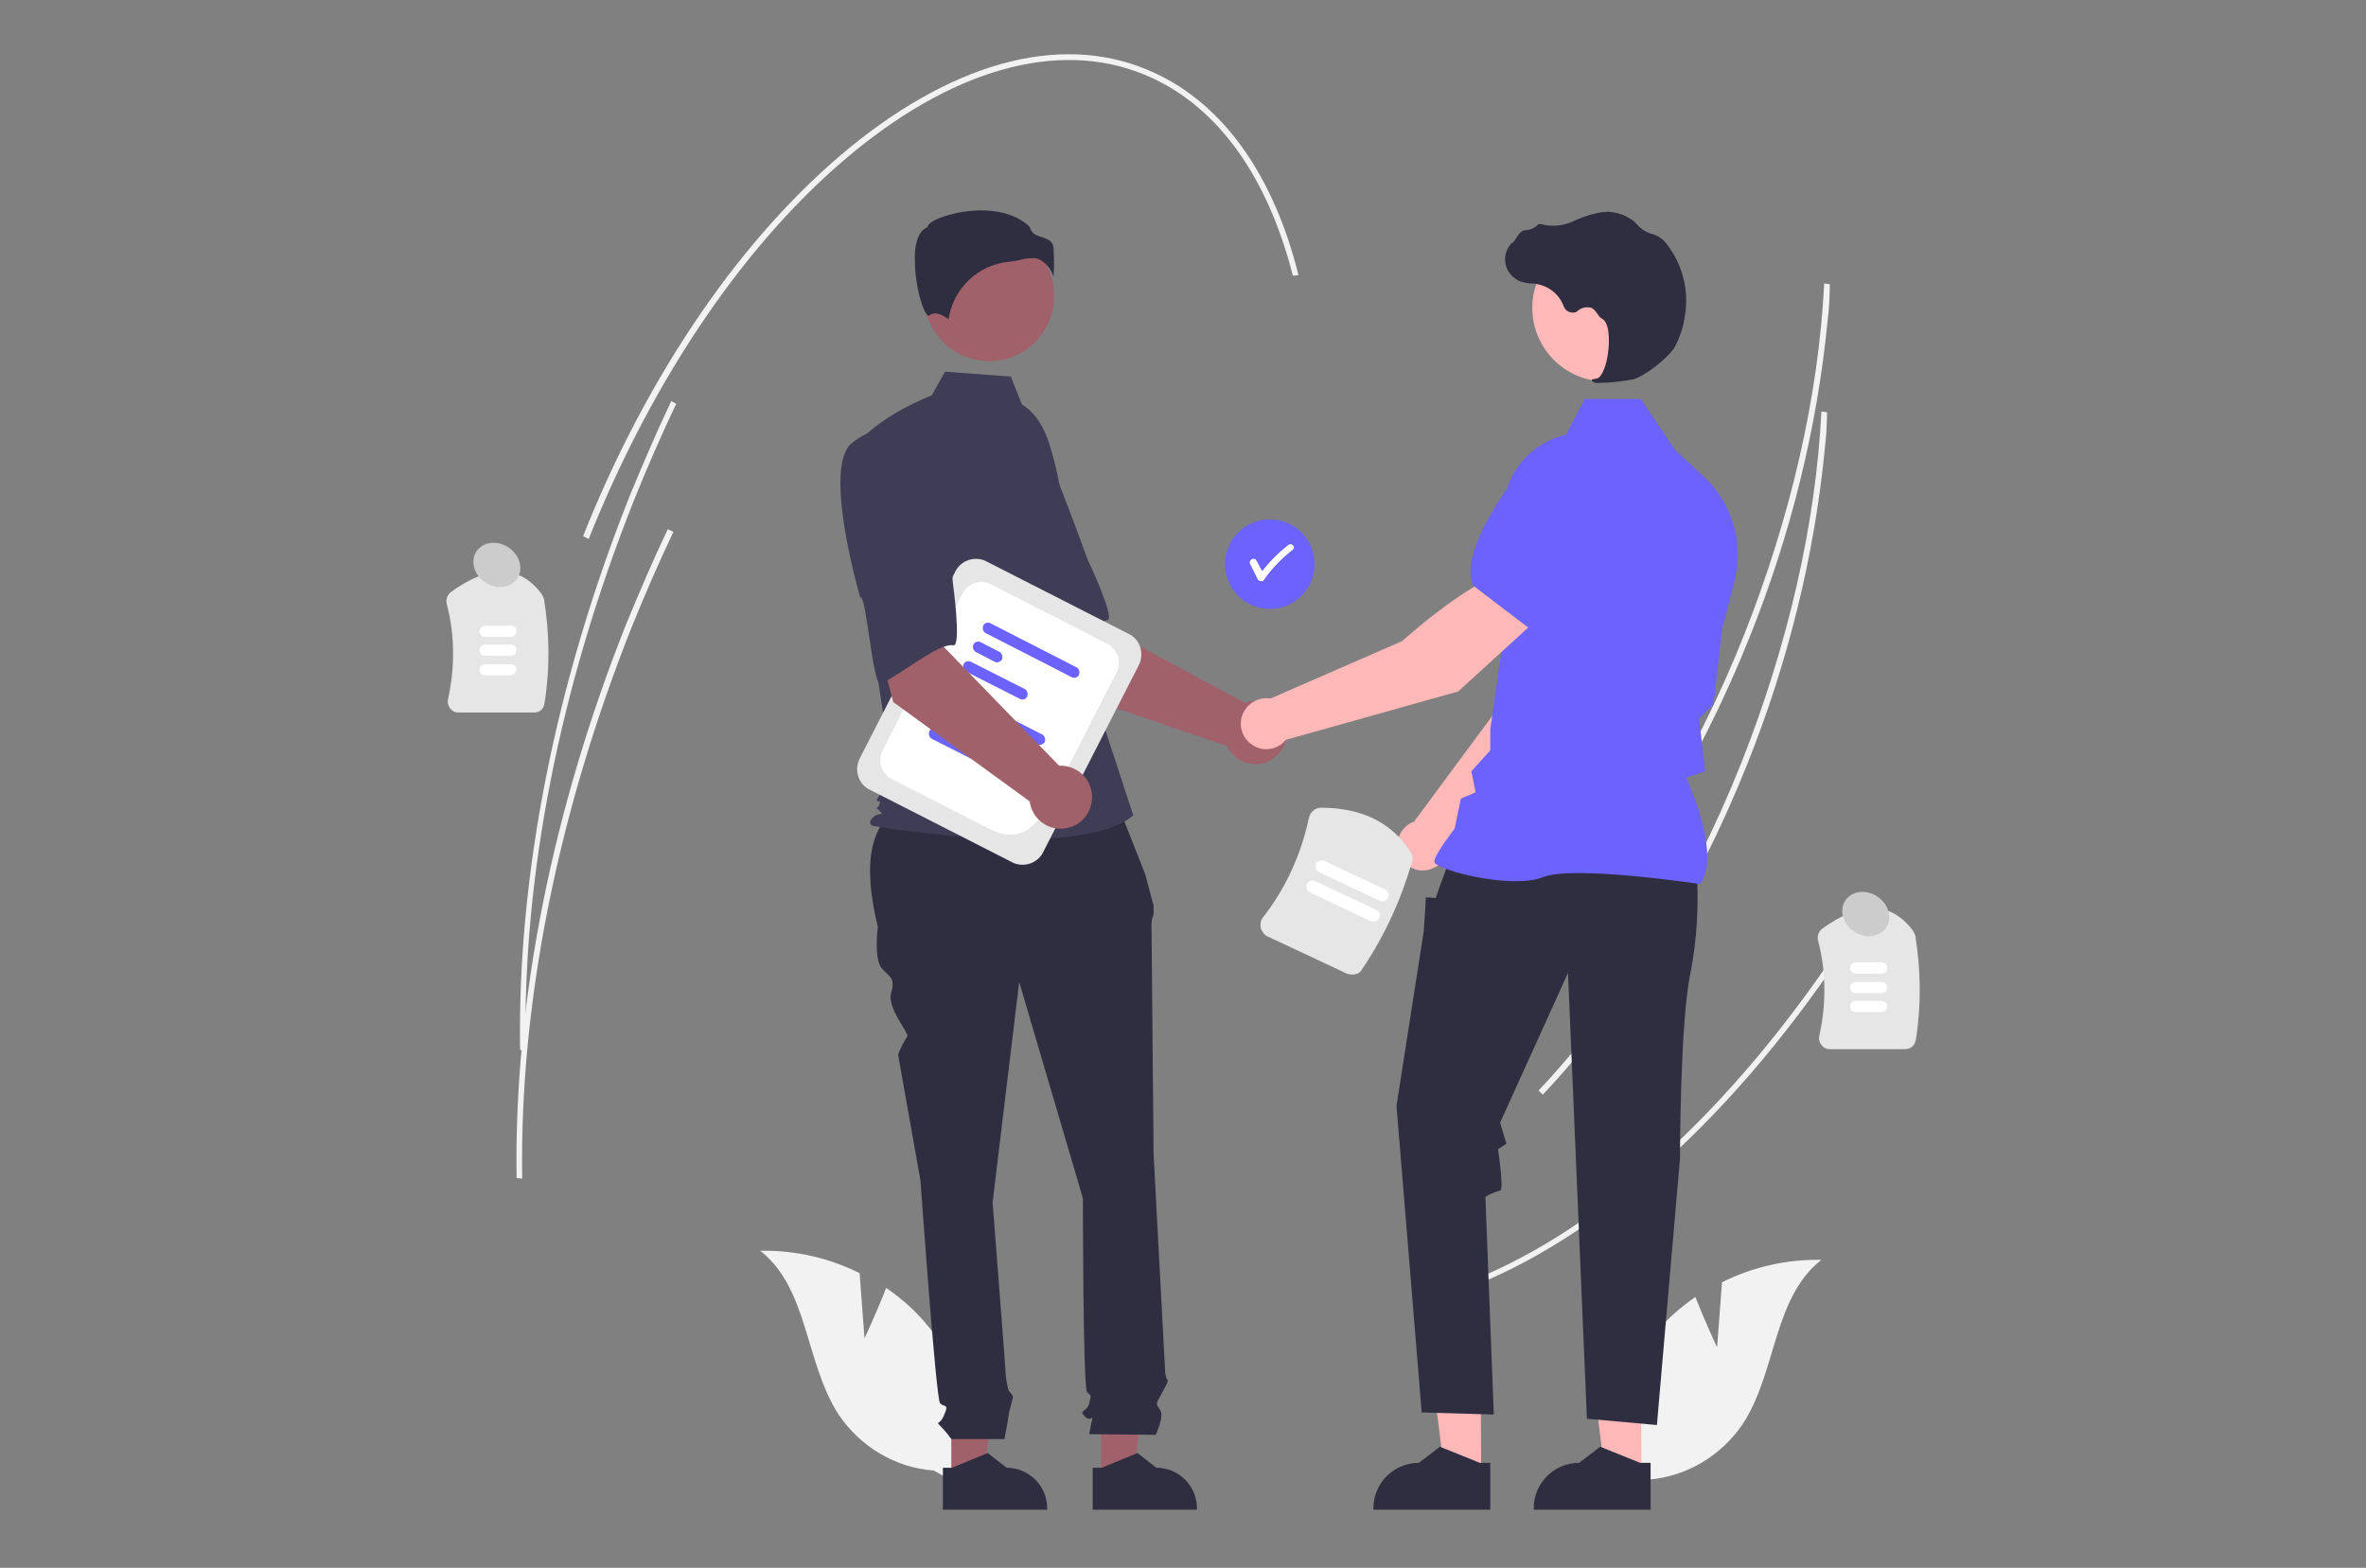 <svg xmlns="http://www.w3.org/2000/svg" width="338" height="224" viewBox="0 0 338 224"><rect x="0" y="0" width="338" height="224" fill="#808080" stroke="none"/><style>.st0{display:none}.st1{display:inline}.st2{fill:#f2f2f2}.st3{fill:#e6e6e6}.st4{fill:#3f3d56}.st5{fill:#6c63ff}.st6{fill:#ccc}.st7{fill:#ffb6b6}.st8{fill:#2f2e41}.st9{fill:#fff}.st10{fill:#ffb8b8}.st11{fill:#ff6584}.st12{fill:#a0616a}</style><g id="レイヤー_1" class="st0"><g class="st1"><circle id="楕円形_5" class="st2" cx="195.5" cy="76.5" r="10"/><circle id="楕円形_6" class="st2" cx="136.2" cy="58.2" r="8.3"/><circle id="楕円形_7" class="st2" cx="109" cy="136.9" r="8.3"/><path id="パス_2" class="st3" d="M100.5 149.7c2.4 2.9 5 23.4 7.8 25.9l130.5.3c2.8-2.5 5.4-23.1 7.8-25.9l-146.1-.3z"/><path id="パス_3" class="st4" d="M141.2 125.5v28.4h19.9v-28.4c0-.4-.3-.8-.7-.9h-18.3c-.5-.1-.9.4-.9.9zm7.8 9.8c0-1.2 1-2.1 2.1-2.1 1.2 0 2.1 1 2.1 2.1v3.3c0 1.2-1 2.1-2.1 2.1-1.2 0-2.1-1-2.1-2.1v-3.3z"/><path id="パス_4" class="st4" d="M109.9 82.6v51.9c0 1.4 1.1 2.5 2.5 2.5h76.9c1.4 0 2.5-1.1 2.5-2.5V82.6c0-1.4-1.1-2.5-2.5-2.5h-76.9c-1.4.1-2.5 1.2-2.5 2.5z"/><path id="パス_5" class="st5" d="M111.7 83.3v50.6c0 .7.6 1.3 1.3 1.3h75.7c.7 0 1.3-.6 1.3-1.3V83.3c0-.7-.6-1.3-1.3-1.3H113c-.7 0-1.3.6-1.3 1.3z"/><path id="パス_6" class="st4" d="M127.1 156.9c.2.2.4.3.6.3h45c.5 0 .8-.4.8-.8v-.2l-.7-3.3c-.1-.3-.3-.5-.5-.6-.1 0-.2-.1-.3-.1h-43.6c-.1 0-.2 0-.3.1-.3.1-.5.3-.5.6l-.7 3.3c0 .3 0 .5.2.7z"/><path id="パス_7" class="st4" d="M115.4 88.9h70.8c.2 0 .3-.1.3-.3 0-.2-.1-.3-.3-.3h-70.8c-.2 0-.3.1-.3.3 0 .2.2.3.3.3z"/><ellipse id="楕円形_8" class="st4" cx="181.4" cy="85.2" rx="1.6" ry="1.7"/><ellipse id="楕円形_9" class="st4" cx="175.7" cy="85.2" rx="1.6" ry="1.7"/><ellipse id="楕円形_10" class="st4" cx="170" cy="85.2" rx="1.6" ry="1.7"/><path id="パス_8" class="st4" d="M118.6 84.3c0 .2.1.3.3.3h4c.2 0 .3-.2.3-.3 0-.2-.1-.3-.3-.3h-4c-.2 0-.3.1-.3.3z"/><path id="パス_9" class="st4" d="M118.6 85.4c0 .2.1.3.3.3h4c.2 0 .3-.1.3-.3 0-.2-.1-.3-.3-.3h-4c-.2 0-.3.2-.3.3z"/><path id="パス_10" class="st4" d="M118.6 86.6c0 .2.1.3.3.3h4c.2 0 .3-.2.3-.3 0-.2-.1-.3-.3-.3h-4c-.2 0-.3.1-.3.3z"/><path id="パス_11" class="st6" d="M274.1 143.9c-.1-.3-.2-.6-.4-.9-.8-1.5 0-3.8-.9-6.4-1.5-4.2-3.3-6.6-5.9-8.8-.1-.1-.2-.1-.2-.2-2.1-1.6-4.2-3.1-6.5-4.5-.5-.3-2.4.7-2.4-1.1 0-1.9.1-3.9-.8-5.2l-.1-.1h-.1c-3.2-.6-6.5-.9-9.8-.8-1.4.1-2.8.3-4.1.6-.1 0-.2.1-.3.1-.1 0-.2 0-.2.1h-.1c-.9.9-1.1 2.5-1.2 4.3v.9c-.1 1.7-4.1 3-5.6 3.7-2.9 1.4-2.4 4.7-2.5 4.7 0 0-4.8 9.9-4.9 19.9v1.7c0 4.7-.1 9.4-.5 13.7-.2 1.9-.3 3.6-.6 5.3-1.3 8.1-7.1 1.4-9.9 6.8.1.5.2 1 .5 1.5.3.2.6.4 1 .6 1.4.8 2.9 1.5 4.4 2.2.1 0 .2.1.2.1 2.7 1.3 5.6 2.3 8.4 3.2.6.2 1.1.3 1.7.5 5 1.4 10.2 2.2 15.4 2.3h.1c6.2-.2 12.3-1.1 18.3-2.6l.2-.1 1.2-.3c3.4-1 6.8-2.2 10.1-3.6 1.7-16.4-1.8-30.4-4.5-37.6z"/><circle id="楕円形_11" class="st7" cx="249.6" cy="98.5" r="16.1"/><path id="パス_12" class="st8" d="M250.7 114.9c2.5-.4 4.9-1.1 7.2-1.9 2.3-1 6.9-5.9 7.9-8.6.8-2 .9-4.9 1-6.9.1-5.5-2.2-10.8-6.3-14.6-.8-.8-1.8-1.3-2.9-1.6h-.3c-1.5-.1-3-.6-4.2-1.6-.2-.2-.5-.4-.7-.5-1.3-.7-2.7-1.1-4.2-1.2-2.4-.2-5.6 1.1-9.5 3.7-2 1.3-4.3 1.5-6.2 1.4-.2 0-.4.1-.5.3-.6.9-1.6 1.5-2.6 1.7-.6.2-1.1 1.2-1.7 2.5-.1.3-.3.6-.4.9l-.1-.4-.3.5c-1.5 2.4-.7 5.6 1.7 7 .7.4 1.4.6 2.1.7.7 0 1.4 0 2-.1.4 0 .8-.1 1.2-.1 2.7 0 5.2 1.5 6.6 3.8.6 1 1.8 1.3 2.8.7.2-.1.3-.2.4-.3.7-.8 1.8-1.2 2.9-1.1.5.2.9.5 1.2.9.3.5.8.8 1.3 1 1.8.5 2.6 4.2 2.6 7.4 0 3.1-.7 5.5-1.7 5.8-.8.2-.9.3-.9.5v.1l.1.1c.6.1 1.1 0 1.5-.1z"/><ellipse id="楕円形_12" class="st4" cx="193.8" cy="162.9" rx="5.6" ry="1.8"/><ellipse id="楕円形_13" class="st4" cx="193.8" cy="161.7" rx="5.6" ry="1.8"/><path id="パス_13" class="st4" d="M192.8 162.9h.8l-.2-15.5c-.1-5.2 2.6-10 7-12.6l15.9-9.5-.4-.7L200 134c-4.7 2.8-7.5 7.9-7.4 13.3l.2 15.6z"/><path id="長方形_119" class="st5" d="M215.9 132.3c-1.1 0-2-.9-2-2v-12.6c0-1.1.9-2 2-2s2 .9 2 2v12.6c0 1.1-.9 2-2 2z"/><path id="パス_14" class="st7" d="M189.5 141.8c.7 2.6 3.3 4.1 5.9 3.4.3-.1.5-.2.8-.3l12 12.2 1.9-8.7-11.7-10.2c-1.3-2.3-4.2-3.2-6.6-1.9-2 1.1-2.9 3.4-2.3 5.5z"/><path id="パス_15" class="st6" d="M252 129.1l-8.8-3c-2.2-.8-4.7-.5-6.8.6-.5.3-.9.6-1.3.9-1.4 1.2-2.3 2.8-2.7 4.5l-4.6 21.8-9.2-5-3.8-.9-3.4-3.4-8.5-3.5-.5.6-4.3 5.1-.3.4 9.5 13.7 4.2.5 1.2 2.1h.1l3.5 1.6 14.8 6.7 7.2-5.5 1.1-.9c9.3-8.6 13.6-15.5 15.4-20.8.8-2.2 1.2-4.6 1.1-7-.2-5.7-3.7-8.4-3.9-8.5z"/><path id="パス_16" class="st4" d="M260.2 134.4H256c-12 0-21.8 9.7-21.8 21.8-3.9 4.8-3.6 10.8 0 17.9l-11.9-5c-1.7-.7-3.6.1-4.4 1.8-.7 1.7.1 3.6 1.8 4.4l14.5 6v1.1c0 3.5 2.9 6.4 6.4 6.4h34.9c3.5 0 6.4-2.9 6.4-6.4 2.6-9.5 4.2-18.7 0-26.2.1-12-9.7-21.8-21.7-21.8z"/><circle id="楕円形_14" class="st2" cx="160.6" cy="115" r="1.1"/><circle id="楕円形_15" class="st2" cx="164.4" cy="115" r="1.1"/><circle id="楕円形_16" class="st2" cx="168.3" cy="115" r="1.1"/><path id="パス_17" class="st9" d="M132.6 103.4l8.3.1c.2 0 .4-.2.4-.4s-.2-.4-.4-.4l-8.3-.1c-.2 0-.4.2-.4.4.1.2.2.4.4.4z"/><path id="パス_18" class="st9" d="M142.6 112.1c.9.6 2 .3 2.6-.5.1-.2.2-.3.2-.5.2-1.2-.6-2.4-1.8-2.6h-.4c-1.5.1-2.6 1.3-2.7 2.7-.1 1.3.4 2.6 1.4 3.4 1.1.9 2.6 1.3 4 .9.2-.1.3-.3.3-.5-.1-.2-.3-.3-.5-.3-1.8.5-3.7-.6-4.3-2.4-.3-1 0-2.1.9-2.8.7-.5 1.6-.3 2.1.3.1.1.2.2.2.4.2.5-.1 1.1-.6 1.3-.3.1-.7.1-.9-.1-.2-.1-.5 0-.6.2-.2.1-.1.4.1.5z"/><path id="パス_19" class="st9" d="M151.1 108.3c-.8.9-1.6 1.9-2.2 3l-1-2.6c-.2-.5-1-.3-.8.2l1.2 3.3c-.5.9-.9 1.8-1.2 2.7-.2.5.6.7.8.2.2-.7.5-1.3.8-1.9l1.1 3c.2.5 1 .3.8-.2l-1.4-3.8c.7-1.2 1.5-2.4 2.4-3.4.4-.3-.2-.9-.5-.5z"/><path id="パス_20" class="st9" d="M136.3 103l.6 12.5c0 .5.9.5.8 0l-.6-12.5c0-.6-.8-.6-.8 0z"/><path id="パス_21" class="st2" d="M156.8 109.5h-2.1v-1.3c0-.2-.2-.4-.4-.4s-.4.2-.4.4v1.3h-1.8c-.2 0-.4.2-.4.4s.2.4.4.4h1.8v.5c0 .8 0 1.6.1 2.5.2 1.3 1.1 2.8 2.6 2.7.5 0 .5-.9 0-.8-1.4.1-1.8-1.5-1.8-2.5 0-.8-.1-1.5-.1-2.3h2.1c.2 0 .4-.2.4-.4 0-.4-.2-.5-.4-.5z"/><path id="パス_22" class="st10" d="M75.2 148.2c-.3 0-.5 0-.8.1L70 120.4l4.4-26.9c.6-3.7-1.9-7.2-5.6-7.8-3.3-.6-6.6 1.4-7.6 4.7-1.7 5.3-2.5 10.8-2.4 16.4l.2 18.3 11.8 28.1c.3 2.5 2.5 4.2 5 3.9 2.5-.3 4.2-2.5 3.9-5-.3-2.2-2.2-3.9-4.5-3.9z"/><path id="パス_23" class="st3" d="M67.2 83.9c-5.9 0-10.6 4.8-10.6 10.6l2.2 21.8.2 2h.1l7.6.4 3.7.2h.6l.7-2.6 6.2-21.8C77.8 88.7 73 84 67.2 83.9z"/><path id="パス_24" class="st8" d="M67.5 188.8L64 178.1s-6.4-6.5 1.8-23.8l.6-1.2c.3-.7.7-1.4 1.1-2.1.6-1.1 1.2-2.1 1.9-3.3l.6.1.6.1 2 .4 29.1 5.1s-.5 2.4-.8 5c-.2 2.1-.3 4.2.2 5.1 1.2 2-.4 7.5-.4 7.5s.1.5.2 1.5c.1.9.4 2.2.6 3.8v.3c.4 2.5.8 5.7 1.2 9.1.1 1 .2 2.1.3 3.2l-35.5-.1z"/><path id="パス_25" class="st3" d="M59.2 89.6c.7-2 2.4-3.5 4.5-4 1.5-.4 3.1-.6 4.7-.5 4.6.2 3.5-10.2 8.1-9.5 0 0 4.3-1.5 7.7 1.3 3.1 2.6 5.2 9.5 6 9.1.4-.1.8-.1 1.1 0 6.6.9 11.3 6.8 10.9 13.4l-.3 5.7s2.4 3.6-1.1 9.8l-4.3 19.3s10.8 21.4 5.8 25.8-24.5-2.5-24.5-2.5-10.9-3.4-13.3-4.9c-4.9-3.1 1.4-10.2 5.2-9.8.2-.8-.1-1.7-.7-2.2-1.1-.7.1-2.2.2-2.4-.1.1-.9.9-1.5-.8-.6-1.8 1.3-4 1.3-4l-5.4-11.6-4.2-9.1-.5-1.1.9-5.7-.1-.2c-1.9-3.9-2.3-8.4-1.2-12.6.4-1.1.6-2.3.7-3.5z"/><path id="パス_26" class="st8" d="M103.1 188.8h-1.9c.5-1.1 1-2.2 1.5-3.2.2 1.1.3 2.1.4 3.2z"/><path id="パス_27" class="st10" d="M139.5 124.2c-.2.2-.3.4-.4.7l-24.8-13.6-18.6-19.9c-2.5-2.7-6.8-2.9-9.6-.4-2.5 2.3-2.9 6.1-.9 8.8 3.2 4.6 7 8.6 11.5 11.9l14.6 11.1 29.4 7.9c2.1 1.3 4.9.6 6.2-1.5 1.3-2.1.6-4.9-1.5-6.2-2-1.1-4.6-.6-5.9 1.2z"/><path id="パス_28" class="st3" d="M105.9 118.8l7.4-8.6.4-.5-15.1-20.3c-.7-.5-1.4-.9-2.1-1.3-5.4-2.4-11.7-.1-14.1 5.3-2 4.5-.7 9.8 3.2 12.8L90 109l15.9 9.8z"/><path id="パス_29" class="st7" d="M92.7 66.2c-3.8 6.9-12.4 9.4-19.2 5.6-6.9-3.8-9.4-12.4-5.6-19.2s12.4-9.4 19.2-5.6c2.9 1.6 5.1 4.1 6.4 7.2.1.2.1.3.2.5 1.3 3.8 1 8-1 11.5z"/><path id="パス_30" class="st8" d="M94.8 54.7c-.6-1.7-.3-.8-1-2.5.2.8.1 1.7-.2 2.5H76.8v-9.8c4.9-2 9.8-3.6 12.7 0 5.4 0 9.8 4.4 9.8 9.8h-4.5z"/><path id="パス_31" class="st8" d="M88.8 81.9c0-.2 0-.4-.1-.6-.2-1.3-.6-2.6-1.1-3.9-.5-1.4-1-2.7-1.5-4.1.6 2.5.4 5.1-.6 7.5-2.8-2.2-1.1-7.3-4.8-7.3-8.9 0-18.2-7.3-18.2-16.2s3.8-15.6 12.8-15.6 16.2 4.1 16.4 13c-10.9 2.6-.8 26.3-2.9 27.2z"/><circle id="楕円形_17" class="st8" cx="63.8" cy="45.6" r="10.4"/></g></g><g id="レイヤー_3" class="st0"><g id="グループ_31" transform="translate(.917)" class="st1"><path id="パス_32" class="st2" d="M192.5 158.6c1 .6 2.3.2 2.9-.9.3-.6.3-1.2.1-1.8l.1-.6c2.3-2.1 5.9-2 8 .3 1.1 1.1 1.6 2.6 1.5 4.2-.3 6.4.1 13.3-4.2 18.4 19.4-15.8 28.2-42.8 22.3-67-2.9-4-4.3-9.4-3-14.3 1.6 1.6 4.8 1.2 4.3-1.6-.3-1.1-.5-2.2-.8-3.3 11.2-4.4 14.1 12.2.9 19 1.1 4.6 1.7 9.3 1.8 14.1 1.5-4.3 4-8.1 7.2-11.2 3.2-2.9 7.4-4.5 11.2-6.4 4.7-2.3 10 2.3 8.1 7.2-3.2-.4-5.4 3.4-2.5 5.4-5.2 8.5-14.5 13.8-24.5 13.9-1 9.6-4 19-8.9 27.3 6.3-9.5 18.4-6.8 27.9-7.2 1.8-.2 3.5 1.1 3.7 2.9.1.8-.1 1.6-.6 2.3-1.3-.1-2.5 0-3.8.2-1.6.2-2.7 1.7-2.4 3.3.1.9.6 1.6 1.4 2.1-8.4 7.7-21.4 9.4-31.6 4.4-3 3.8-6.4 7.3-10.2 10.4l-15.2-7.2c0-.2.1-.4.1-.6 1.4.8 2.8 1.3 4.3 1.8-1.4-6.4-3.2-10 1.9-15.1z"/><path id="パス_33" class="st2" d="M165.6 144c-.7.9-2.1 1-3 .3-.5-.4-.8-1-.8-1.6l-.3-.5c-2.9-1.1-6.2.4-7.3 3.3-.5 1.4-.5 3 .2 4.4 2.7 5.8 5 12.3 10.8 15.5-23.9-7.4-42.3-29-45.9-53.7 1.2-4.8.4-10.3-2.7-14.3-.9 2.1-4 2.9-4.6.2-.2-1.1-.3-2.2-.5-3.3-12 .2-8.4 16.6 6.4 17.9.7 4.7 2 9.3 3.7 13.7-3-3.4-6.7-6-11-7.7-4-1.4-8.5-1.4-12.8-1.7-5.3-.4-8.4 5.9-4.8 9.8 2.8-1.6 6.3 1.1 4.4 4 8.1 5.9 18.6 7.3 27.9 3.6 4.6 8.6 10.9 16 18.5 22-9.4-6.5-19.6.7-28.6 3.9-1.8.5-2.8 2.3-2.3 4 .2.8.7 1.5 1.4 1.9 1.1-.5 2.3-1 3.6-1.3 1.5-.4 3.1.6 3.5 2.1.2.8 0 1.7-.5 2.4 10.7 4 23.4.6 31-7.8 4.2 2.4 8.7 4.3 13.3 5.8l11.3-12.4c-.1-.2-.2-.3-.3-.5-1 1.2-2.1 2.3-3.3 3.3-.9-6.5-.6-10.5-7.3-13.3z"/><path id="パス_34" class="st2" d="M168.6 91.4c1.2-.1 2-1.2 1.9-2.3-.1-.6-.4-1.2-.9-1.5l-.2-.5c.7-3.1 3.8-5 6.8-4.3 1.5.3 2.8 1.3 3.6 2.6 3.3 5.4 7.4 11 6.8 17.6 7.3-23.9-.4-51.2-18.9-68.1-4.7-1.7-8.8-5.4-10.4-10.2 2.2.4 4.6-1.7 2.7-3.7-.8-.8-1.7-1.5-2.5-2.3C164.3 8.9 176 21 168.8 34c3.5 3.2 6.6 6.8 9.3 10.7-1.1-4.4-1.2-9-.3-13.4 1-4.1 3.6-7.9 5.7-11.6 2.6-4.6 9.6-3.7 10.8 1.5-2.8 1.4-2.6 5.8.9 5.9.4 10-4.3 19.5-12.6 25.2 4.6 8.6 7.2 18 7.8 27.6 0-11.4 11.6-15.9 19.3-21.5 1.4-1.2 3.5-1.1 4.7.3.5.6.8 1.4.8 2.3-1.1.6-2.1 1.4-3 2.2-1.2 1.1-1.3 2.9-.2 4.1.6.6 1.4 1 2.3.9-2.7 11.1-12.6 19.7-23.8 21.3-.4 4.8-1.3 9.6-2.6 14.3l-16.6 2.5c-.1-.2-.2-.4-.3-.5 1.6-.1 3.1-.5 4.6-1-4.9-4.3-8.4-6.3-7-13.4z"/><path id="パス_35" class="st8" d="M185.3 86.1c-7.6 0-11.7-.9-13.1-2.9-1.3-1.7-.4-4 .6-6.7.9-2 1.4-4.1 1.5-6.2 0-10.4 5.3-15.7 15.7-15.7 5.2 0 10.8 2.8 14.9 7.4 3.8 4.2 5.7 9.2 5.2 13.8-.2 3.4-2.3 6.4-5.5 7.8l-.2.1-.1-.2c-.3-1.1-.8-2.1-1.4-3-.1 1.4-.4 2.8-1 4v.1h-.1c-3.8.9-7.8 1.4-11.7 1.5h-4.8z"/><path id="パス_36" class="st7" d="M187.4 100.6c-1-3-4.2-4.5-7.2-3.5-.6.2-1.1.5-1.6.9l-24.9 14.9-7.8-19c1.7-2.5 1.1-6-1.5-7.7-2.5-1.7-6-1.1-7.7 1.5-1.7 2.5-1.1 6 1.5 7.7.5.3 1 .6 1.6.7.5 5.5 3.2 30 12.4 29.1 7.8-.7 27.2-13.7 33.2-18.1 2-1.5 2.8-4.1 2-6.5z"/><path id="パス_37" class="st8" d="M206.1 208.8h-21.7l-3.6-18-1.2 18h-20.1c0-14.1.7-28.2 2.2-42.3l.3-.9.4-1.4.3-.9 4.2-14.3.3-1.1h25.1c1.4 1.4 2.8 2.8 4 4.4.4.5.8 1.1 1.3 1.7.3.4.6.9.9 1.4 2.8 4.2 4.9 8.8 6.2 13.6.2.8.4 1.7.6 2.5.2.8.3 1.6.4 2.4.1.6.1 1.2.2 1.8.3 3.3.2 6.6-.3 9.9l.5 23.2z"/><ellipse id="楕円形_18" transform="rotate(-21.161 90.472 42.66)" class="st3" cx="90.5" cy="42.7" rx="2.7" ry="1.9"/><ellipse id="楕円形_19" transform="rotate(-21.161 108.205 40.385)" class="st4" cx="108.2" cy="40.4" rx="2.7" ry="1.9"/><ellipse id="楕円形_20" transform="rotate(-21.161 88.934 57.79)" class="st11" cx="88.9" cy="57.8" rx="2.7" ry="1.9"/><ellipse id="楕円形_21" transform="rotate(-13.295 84.11 64.56)" class="st3" cx="84.1" cy="64.6" rx="1.2" ry="1.7"/><ellipse id="楕円形_22" transform="rotate(-13.295 84.005 75.862)" class="st4" cx="84" cy="75.9" rx="1.2" ry="1.7"/><ellipse id="楕円形_23" transform="rotate(-13.295 99.57 52.455)" class="st3" cx="99.5" cy="52.5" rx="1.2" ry="1.7"/><ellipse id="楕円形_24" transform="rotate(-13.295 90.228 50.187)" class="st11" cx="90.2" cy="50.2" rx="1.2" ry="1.7"/><ellipse id="楕円形_25" transform="rotate(-13.295 100.129 39.78)" class="st4" cx="100.1" cy="39.8" rx="1.2" ry="1.7"/><ellipse id="楕円形_26" transform="rotate(-49.594 103.032 117.882)" class="st3" cx="103" cy="117.9" rx="1.9" ry="2.7"/><ellipse id="楕円形_27" transform="rotate(-49.594 92.588 103.372)" class="st4" cx="92.6" cy="103.4" rx="1.9" ry="2.7"/><ellipse id="楕円形_28" transform="rotate(-49.594 117.068 112.03)" class="st11" cx="117.1" cy="112" rx="1.9" ry="2.7"/><ellipse id="楕円形_29" transform="rotate(-41.76 125.321 113.061)" class="st3" cx="125.3" cy="113.1" rx="1.7" ry="1.2"/><ellipse id="楕円形_30" transform="rotate(-41.76 135.306 107.774)" class="st4" cx="135.3" cy="107.8" rx="1.7" ry="1.2"/><ellipse id="楕円形_31" transform="rotate(-41.76 107.318 105.232)" class="st3" cx="107.3" cy="105.2" rx="1.7" ry="1.2"/><ellipse id="楕円形_32" transform="rotate(-41.76 109.77 114.525)" class="st11" cx="109.8" cy="114.5" rx="1.7" ry="1.2"/><ellipse id="楕円形_33" transform="rotate(-41.76 95.909 110.774)" class="st4" cx="95.9" cy="110.8" rx="1.7" ry="1.2"/><ellipse id="楕円形_34" transform="rotate(-26.186 174.07 24.138)" class="st3" cx="174.1" cy="24.1" rx="1.9" ry="2.7"/><ellipse id="楕円形_35" transform="rotate(-26.186 177.89 41.604)" class="st4" cx="177.9" cy="41.6" rx="1.9" ry="2.7"/><ellipse id="楕円形_36" transform="rotate(-26.186 158.865 23.932)" class="st11" cx="158.9" cy="23.9" rx="1.9" ry="2.7"/><ellipse id="楕円形_37" transform="rotate(-18.341 151.697 19.702)" class="st3" cx="151.7" cy="19.7" rx="1.7" ry="1.2"/><ellipse id="楕円形_38" transform="rotate(-18.341 140.432 20.587)" class="st4" cx="140.4" cy="20.6" rx="1.7" ry="1.2"/><ellipse id="楕円形_39" transform="rotate(-18.341 165.108 34.04)" class="st3" cx="165.1" cy="34" rx="1.7" ry="1.2"/><ellipse id="楕円形_40" transform="rotate(-18.341 166.549 24.538)" class="st11" cx="166.5" cy="24.5" rx="1.7" ry="1.2"/><ellipse id="楕円形_41" transform="rotate(-18.341 177.781 33.487)" class="st4" cx="177.8" cy="33.5" rx="1.7" ry="1.2"/><path id="パス_38" class="st5" d="M181.6 89l11.9-.6 5.5 8.8s10.4 1.7 9.7 14-12.7 23.1-12.7 23.1l.5 6.4-.9 2.5.1 1.4 1.2 1.5.1 1.6-1.1 2.5 1.5 2.4-30.7-3-1.1-4.1 1.6-2.2-.9-2.9 1.4-2.8.7-8.8s-7.9-11.8 1.2-20.7l3.6-6.2 4-4.9 4.4-8z"/><circle id="楕円形_42" class="st7" cx="187.6" cy="73.9" r="12.7"/><path id="パス_39" class="st8" d="M185.9 73.1c-1.1 0-2.2 0-3.3-.1h-.2v-.2c.2-1.2.1-2.4-.3-3.6-.6 1.3-1.4 2.5-2.5 3.5l-.1.1h-.1c-3-.3-5.9-.9-8.8-1.6h-.1v-.1c-.2-1.1-.3-2.1-.3-3.2 0-3.4 1.2-6.2 3.4-8 2.4-1.9 5.9-2.5 9.8-1.7h12.4c2.8 0 5.1 2.3 5.1 5.1v7.8h-.1c-4.8 1.3-9.9 2-14.9 2z"/><path id="パス_40" class="st6" d="M99.5 59c-1.2.4-1.8 1.7-1.3 2.9l13.4 36.7c.4 1.2 1.7 1.8 2.9 1.3L166.3 81c1.2-.4 1.8-1.7 1.3-2.9l-13.4-36.7c-.4-1.2-1.7-1.8-2.9-1.3L99.5 59z"/><path id="パス_41" class="st9" d="M147 86l-31.8 11.6c-1.2.5-2.6-.2-3.1-1.4L100 62.9c-.5-1.2.2-2.6 1.4-3.1l49-17.8c1.2-.5 2.6.2 3.1 1.4l5.9 16.1c3.8 10.7-1.7 22.6-12.4 26.5z"/><path id="パス_42" class="st5" d="M124.1 62l-7.5 2.8c-.4.1-.8-.1-1-.5-.1-.4.1-.8.5-1l7.5-2.8c.4-.1.8.1 1 .5.1.4-.1.8-.5 1z"/><path id="パス_43" class="st5" d="M142.1 58.7l-24.5 8.9c-.4.1-.8-.1-1-.5-.1-.4.1-.8.5-1l24.5-8.9c.4-.1.8.1 1 .5s-.1.9-.5 1z"/><path id="パス_44" class="st5" d="M143.3 62.1L118.9 71c-.4.1-.8-.1-1-.5-.1-.4.1-.8.5-1l24.5-8.9c.4-.1.8.1 1 .5 0 .4-.2.9-.6 1z"/><path id="パス_45" class="st5" d="M144.6 65.5l-24.5 8.9c-.4.1-.8-.1-1-.5-.1-.4.1-.8.5-1l24.5-8.9c.4-.1.8.1 1 .5s-.1.9-.5 1z"/><path id="パス_46" class="st5" d="M145.8 68.9l-24.5 8.9c-.4.1-.8-.1-1-.5-.1-.4.1-.8.5-1l24.5-8.9c.4-.1.8.1 1 .5.1.4-.1.8-.5 1z"/><path id="パス_47" class="st7" d="M223.4 78.3l-13.4 32c-1.2 2.8-4.4 4.2-7.3 3-2.9-1.2-4.3-4.4-3.1-7.3 0-.1.1-.2.1-.3l14.9-32.9 8.2-20.4c-1.9-1.9-1.9-5 0-6.9 1.9-1.9 5-1.9 6.9 0 1.9 1.9 1.9 5 0 6.9-.2.2-.4.4-.7.6l-5.6 25.3z"/></g></g><g id="レイヤー_2"><path id="パス_48" class="st2" d="M261.1 45.7c-1.5 15.5-5.3 30.7-11.1 45.2-7.4 18.5-17.5 34.8-29.2 47.2l-.6-.6c11.6-12.3 21.7-28.5 29-46.9 6.6-16.7 10.6-34 11.4-50.1l.8.1c0 1.7-.1 3.4-.3 5.1z"/><path id="パス_49" class="st2" d="M266.4 131.2C250 157.3 230 176 210.3 183.8l-.4-.7c19.6-7.7 39.4-26.3 55.8-52.3l.7.4z"/><path id="パス_50" class="st2" d="M260.7 64c-1.5 15.5-5.3 30.7-11.1 45.2-7.4 18.5-17.5 34.8-29.2 47.2l-.6-.6c11.6-12.3 21.7-28.5 29-46.9 6.6-16.7 10.6-34 11.4-50.1l.8.1c0 1.7-.1 3.4-.3 5.1z"/><path id="パス_51" class="st3" d="M76.3 101.8H65.5c-.5 0-.9-.2-1.2-.6-.3-.4-.4-.8-.3-1.3 1-4.5 1-9.2-.2-13.7-.1-.6.1-1.2.6-1.6 5.5-4 9.9-3.9 13 .3l.3.6c.8 4.9.9 9.9.1 14.9-.1.9-.7 1.4-1.5 1.4z"/><path id="パス_52" class="st9" d="M73 91h-3.7c-.4 0-.8-.3-.8-.8 0-.4.3-.8.8-.8H73c.4 0 .8.3.8.8-.1.5-.4.8-.8.8z"/><path id="パス_53" class="st9" d="M73 93.7h-3.7c-.4 0-.8-.3-.8-.8 0-.4.3-.8.8-.8H73c.4 0 .8.3.8.8-.1.5-.4.8-.8.8z"/><path id="パス_54" class="st9" d="M73 96.5h-3.7c-.4 0-.8-.3-.8-.8 0-.4.3-.8.8-.8H73c.4 0 .8.3.8.8-.1.4-.4.7-.8.8z"/><path id="パス_55" class="st3" d="M272.2 149.9h-10.8c-.5 0-.9-.2-1.2-.6-.3-.4-.4-.8-.3-1.3 1-4.5 1-9.2-.2-13.7-.1-.6.1-1.2.6-1.6 5.5-4 9.9-3.9 13 .3l.3.6c.8 4.9.9 9.9.1 14.9-.1.9-.8 1.4-1.5 1.4z"/><path id="パス_56" class="st9" d="M268.8 139.1h-3.7c-.4 0-.8-.3-.8-.8 0-.4.3-.8.8-.8h3.7c.4 0 .8.3.8.8s-.3.8-.8.8z"/><path id="パス_57" class="st9" d="M268.8 141.9h-3.7c-.4 0-.8-.3-.8-.8 0-.4.3-.8.8-.8h3.7c.4 0 .8.3.8.8 0 .4-.3.8-.8.8z"/><path id="パス_58" class="st9" d="M268.8 144.6h-3.7c-.4 0-.8-.3-.8-.8 0-.4.3-.8.8-.8h3.7c.4 0 .8.3.8.8 0 .4-.3.8-.8.8z"/><path id="パス_60" class="st2" d="M123.5 191.2l-.7-9.3c-4.4-2.2-9.3-3.3-14.2-3.2 6.9 5.4 6.4 16 11.2 23.4 3.1 4.6 8.1 7.6 13.6 8l5.8 3.3c1.3-8.8-1.3-17.8-7.1-24.5-1.6-1.9-3.5-3.5-5.5-4.9-1.4 3.6-3.1 7.2-3.1 7.2z"/><path id="パス_61" class="st2" d="M245.3 192.5l.7-9.3c4.4-2.2 9.3-3.3 14.2-3.2-6.9 5.4-6.4 16-11.2 23.4-3.1 4.6-8.1 7.6-13.6 8l-5.8 3.3c-1.3-8.8 1.3-17.8 7.1-24.5 1.6-1.9 3.5-3.5 5.5-4.9 1.4 3.6 3.1 7.2 3.1 7.2z"/><circle id="楕円形_43" class="st5" cx="181.4" cy="80.6" r="6.4"/><path id="パス_62" class="st9" d="M184.7 77.9c-.2-.2-.5-.2-.7 0-1.4 1.1-2.6 2.3-3.7 3.7l-.8-1.5c-.3-.6-1.2-.1-.9.5l1.1 2.2c.1.2.5.3.7.2.1 0 .1-.1.2-.2 1.1-1.6 2.5-3 4-4.2.3-.2.3-.5.1-.7z"/><path id="パス_63" class="st12" d="M152.5 98.8l-9.7-15.2 11.2-6 3 11.6 20.8 11.2c2.3-.8 4.9.4 5.8 2.7s-.4 4.9-2.7 5.8c-2.2.8-4.6-.2-5.6-2.3l-22.8-7.8z"/><path id="パス_64" class="st4" d="M135.7 65.3c-3.1 4.5 7.8 20.8 7.8 20.8.5-1.1 5.6 11.6 6.4 10.9 2.4-2.1 6.2-8.1 8.3-8.4 1.2-.2-2.8-8.6-2.8-8.6s-1.8-5-4.3-11.4c-1.3-3.7-4.5-6.5-8.3-7.3 0-.1-4-.5-7.1 4z"/><path id="パス_65" class="st12" d="M135.9 211.2h4.6l2.2-17.8h-6.8v17.8z"/><path id="パス_66" class="st8" d="M134.7 209.7h1.3l5.1-2.1 2.7 2.1c3.2 0 5.8 2.6 5.8 5.8v.2h-14.9v-6z"/><path id="パス_67" class="st12" d="M157.3 211.2h4.6l2.2-17.8h-6.8v17.8z"/><path id="パス_68" class="st8" d="M156.1 209.7h1.3l5.1-2.1 2.7 2.1c3.2 0 5.8 2.6 5.8 5.8v.2h-14.9v-6z"/><path id="パス_69" class="st8" d="M159.3 114l-30 .7c-5.7 3.1-5.8 9.8-3.9 17.7 0 0-.6 4.7.6 6s1.9 1.3 1.3 3.5 2.7 5.8 2.3 6.2c-.5.8-1 1.7-1.3 2.6l3.2 18s2.2 31.2 2.8 31.8c.6.6 1.3 0 .6 1.6-.6 1.6-1.3.9-.6 1.6.6.6 1.1 1.2 1.6 1.9h7.6s.6-3.2.6-3.5c0-.3.6-2.2.6-2.5 0-.3-.6-.9-.6-.9-.2-.6-.3-1.3-.4-2 0-.6-1.9-24.9-1.9-24.9l3.8-31.5 9.1 30.9s0 27.1.6 27.7.6.3.3 1.6-1.6.9-.6 1.9c.9.9 1.3-.6.9.9l-.3 1.6 9.5.1s1.3-2.7.6-3.6c-.6-.9-.6-.7.2-2.2.8-1.5 1.1-1.9.8-2.2-.3-.3-.3-2-.3-2l-1.6-30.1s-.3-31.8-.3-32.8c0-.5.1-1 .3-1.4v-1.3l-1.2-4.5-4.3-10.9z"/><circle id="楕円形_44" class="st12" cx="141.3" cy="42.3" r="9.3"/><path id="パス_70" class="st4" d="M146 57.8c2 1.2 3.2 3.4 3.9 5.6 1.3 4.1 2 8.4 2.3 12.7l.7 12.9 9 27.5c-7.8 6.6-37.2 1.5-37.2 1.5s-.9-.3 0-1.2c.9-.9 1.8-.1.9-1s-.3.1 0-.8 0-.3-.3-.6 2.3-3 2.3-3l-2.4-15.8-3-31.9c3.6-4.5 10.9-7.2 10.9-7.2l1.9-3.4 9.4.7 1.6 4z"/><path id="パス_71" class="st8" d="M149 37.4c.7.5 1.3 1.3 1.5 2.2.1-1.4.1-2.8 0-4.2-.1-1-.8-1.2-1.6-1.5-.7-.2-1.6-.5-1.8-1.5-2.9-2.8-8-2.7-11.5-1.7-1.9.5-3 1.2-3.1 1.7v.1h-.1c-1.5.7-1.8 3.1-1.7 4.9 0 3.4 1.2 7.4 1.9 7.7h.1c1-.8 2.2.1 2.8.5.7-4.4 4.2-7.8 8.7-8.2.7-.1 1.4-.2 2.1-.4.3-.1.7-.1 1.1-.1.5-.1 1.1.1 1.6.5z"/><path id="パス_72" class="st10" d="M206.8 121.4l17.9-18.2 4.7-14.6-7.6-3.1c-3.8 3.8-7.6 15.4-7.6 15.4L202 117.4c-.1 0-.2.1-.3.1-1.8.9-2.6 3-1.7 4.8.9 1.8 3 2.6 4.8 1.7 1.1-.4 1.8-1.4 2-2.6z"/><path id="パス_73" class="st5" d="M219.8 87.2l9.6 2.8c3.5-.7 6.3-6.6 8.1-11.4 1.2-3.3-.4-6.9-3.6-8.3-2.3-1-5-.6-6.9 1.1l-4.8 4.1-2.4 11.7z"/><path id="パス_74" class="st10" d="M211.6 210.7h-5.2l-2.5-19.9h7.6l.1 19.9z"/><path id="パス_75" class="st8" d="M212.9 209h-1.5l-5.7-2.3-3 2.3c-3.6 0-6.5 2.9-6.5 6.5v.2h16.7V209z"/><path id="パス_76" class="st10" d="M234.5 210.7h-5.2l-2.5-19.9h7.6l.1 19.9z"/><path id="パス_77" class="st8" d="M235.8 209h-1.5l-5.7-2.3-3 2.3c-3.6 0-6.5 2.9-6.5 6.5v.2h16.7V209z"/><path id="パス_78" class="st8" d="M242.4 124.8c.3 4.7 0 9.5-.9 14.2-1.5 6.9-1.5 26.5-1.5 26.5l-3.3 38.1-10-.9L224 139l-9.7 21.4.9 3-1.2.8s.9 5.9.3 5.9c-.7.2-1.5.5-2.1.9l1.2 31.1-10.3-.3-3.6-43.8 3.9-25 .3-4.8 1.4.1.7-2 1.3-3.5 35.3 2z"/><path id="パス_79" class="st5" d="M242.9 126.3c2.9-4.1-1.4-13.8-2-15.2l2.7-.9-.6-5.2-.3-2.3 2.1-2.1v-.1L246 90l1.8-7c1.3-5.4-.3-11.1-4.4-14.9l-4.1-3.8-4.9-7.3h-8l-2.7 5.1c-5.5 1.3-9.2 6.2-9 11.8l.6 13.5-2.4 16.8v3l-2.7 3 .6 3-2.1.9-.9 4.3c-.4.5-2.9 3.8-2.9 4.7 0 .1.1.3.3.4 1.7 1.2 11.1 3.5 15.3 1.8 4.5-1.7 22.2 1 22.4 1z"/><circle id="楕円形_45" class="st10" cx="229.4" cy="44" r="10.5"/><path id="パス_80" class="st8" d="M228.4 54.7c1.6 0 3.3-.2 4.9-.5 1.6-.4 5.1-3.1 6-4.7.7-1.4 1.2-2.8 1.4-4.4.6-3.6-.3-7.2-2.5-10.1-.4-.6-1-1.1-1.7-1.4-.1 0-.1 0-.2-.1-1-.2-1.8-.7-2.5-1.5l-.4-.4c-.8-.6-1.6-1-2.6-1.2-1.5-.4-3.7.1-6.5 1.4-1.3.5-2.8.6-4.2.2-.1 0-.3 0-.4.1-.5.5-1.2.8-1.9.8-.4 0-.9.6-1.4 1.4-.1.2-.3.4-.4.5v-.2l-.2.3c-1.2 1.4-1 3.5.4 4.7.4.3.8.6 1.3.7.4.1.9.2 1.3.2.3 0 .5 0 .8.1 1.7.3 3.2 1.5 3.8 3.2.3.7 1 1 1.7.8.1 0 .2-.1.3-.2.6-.5 1.3-.6 2-.4.3.2.5.4.7.7.2.3.4.6.7.8 1.1.5 1.2 3 .9 5.1-.3 2-1 3.5-1.7 3.5-.5.1-.6.1-.6.2v.1l.1.1c.3.2.6.3.9.2z"/><path id="パス_81" class="st10" d="M219.7 88.4l-5.1-6.4c-5.2 1.4-14.3 9.6-14.3 9.6l-18.8 8.2c-2-.3-3.8 1-4.2 3-.3 2 1 3.8 3 4.2 1.3.2 2.6-.3 3.4-1.3l24.6-6.9 11.4-10.4z"/><path id="パス_82" class="st5" d="M218.5 89.8l8-8.9.4-6.3c.2-2.5-1.1-4.9-3.3-6.2-3-1.7-6.9-.8-8.8 2.1-2.8 4.3-5.9 10-4.3 13.2l8 6.1z"/><path id="パス_83" class="st3" d="M144.8 123.3L124 112.7c-1.5-.9-2-2.9-1.1-4.5l13.5-26.4c.7-1.6 2.6-2.4 4.3-1.7l20.8 10.6c1.5.9 2 2.9 1.1 4.5l-13.5 26.4c-.7 1.6-2.6 2.4-4.3 1.7z"/><path id="パス_84" class="st9" d="M141.3 118.4l-14.1-7.2c-1.4-.9-1.9-2.7-1-4.2l11.2-22c.7-1.5 2.4-2.3 4-1.6l17 8.7c1.4.9 1.9 2.7 1 4.2l-6.1 11.9c-3.6 7.2-5.8 13.4-12 10.2z"/><path id="パス_85" class="st5" d="M148.3 106.4l-12.5-6.4c-.3-.3-.4-.7-.2-1.1.2-.3.6-.4.9-.3L149 105c.3.3.4.7.2 1.1-.3.3-.6.4-.9.3z"/><path id="パス_86" class="st5" d="M137.2 104.2l-2.9-1.5c-.3-.3-.4-.7-.2-1.1.2-.3.6-.4.9-.3l2.9 1.5c.3.3.4.7.2 1.1-.2.3-.5.4-.9.3z"/><path id="パス_87" class="st5" d="M140.9 109.5l-7.9-4c-.3-.3-.4-.7-.2-1.1.2-.3.6-.4.9-.3l7.9 4c.3.3.4.7.2 1.1-.2.3-.6.4-.9.3z"/><path id="パス_88" class="st5" d="M153.2 96.8l-12.5-6.4c-.3-.3-.4-.7-.2-1.1.2-.3.6-.4.9-.3l12.5 6.4c.3.3.4.7.2 1.1-.2.3-.6.4-.9.3z"/><path id="パス_89" class="st5" d="M142.2 94.6l-2.9-1.5c-.3-.3-.4-.7-.2-1.1.2-.3.6-.4.9-.3l2.9 1.5c.3.3.4.7.2 1.1-.3.3-.6.4-.9.3z"/><path id="パス_90" class="st5" d="M145.8 99.9l-7.9-4c-.3-.3-.4-.7-.2-1.1.2-.3.6-.4.9-.3l7.9 4c.3.3.4.7.2 1.1-.2.3-.5.4-.9.3z"/><path id="パス_91" class="st12" d="M127.6 100.3L123 82.8l12.5-2.4-.7 12 16.5 17c2.5-.1 4.6 1.8 4.7 4.3.1 2.5-1.8 4.6-4.3 4.7-2.3.1-4.3-1.6-4.6-3.9l-19.5-14.2z"/><path id="パス_92" class="st4" d="M121.7 63.3c-4.3 3.4 1.2 22.1 1.2 22.1.8-.9 1.8 12.8 2.9 12.3 2.9-1.3 8.3-5.9 10.4-5.5 1.2.2-.1-9.1-.1-9.1s-.2-5.3-.7-12.2c-.2-3.9-2.4-7.5-5.8-9.5 0 .1-3.7-1.5-7.9 1.9z"/><path id="パス_93" class="st3" d="M192.4 139.1l-11.3-5.3c-.5-.2-.8-.7-1-1.2-.1-.5 0-1.1.3-1.5 3.3-4.2 5.5-9.1 6.6-14.3.2-.8.9-1.4 1.7-1.4 5.8 0 10.1 2.1 12.8 6.3.3.4.4 1 .2 1.5-1.6 5.5-4 10.7-7.2 15.4-.3.6-1.3.8-2.1.5z"/><path id="パス_94" class="st9" d="M195.8 131.6l-8.7-4.1c-.4-.2-.6-.8-.4-1.2.2-.4.7-.6 1.2-.4l8.7 4.1c.5.2.7.7.4 1.2-.2.4-.7.6-1.2.4z"/><path id="パス_95" class="st9" d="M197.1 128.7l-8.7-4.1c-.4-.2-.6-.8-.4-1.2.2-.4.7-.6 1.2-.4l8.7 4.1c.4.2.6.8.4 1.2-.2.4-.7.6-1.2.4z"/><path id="パス_96" class="st2" d="M185.5 39.3l-.8.1c-3.6-14.1-10.6-23.9-20.2-28.3-12.2-5.6-27.3-1.8-42.4 10.5C106.9 34 93.4 53.7 84.1 77l-.8-.4c9.3-23.4 22.9-43.1 38.2-55.6C137 8.4 152.4 4.6 164.9 10.4c9.8 4.5 17 14.5 20.6 28.9z"/><path id="パス_97" class="st2" d="M96.6 57.7c-2.1 4.4-4.1 9-6 13.7-10.6 26.6-16 53.8-15.5 78.7l-.8-.1c-.4-24.9 5-52.3 15.6-79 1.9-4.6 3.9-9.3 6-13.7l.7.4z"/><path id="パス_98" class="st2" d="M96.2 76c-2.1 4.4-4.1 9-6 13.7-10.6 26.7-16 53.9-15.6 78.7l-.8-.1c-.4-24.9 5-52.3 15.6-79 1.9-4.6 3.9-9.3 6-13.7l.8.4z"/><ellipse id="楕円形_46" transform="rotate(-56.365 71.004 80.725)" class="st6" cx="71" cy="80.7" rx="3" ry="3.5"/><ellipse id="楕円形_47" transform="rotate(-56.365 266.507 130.562)" class="st6" cx="266.5" cy="130.6" rx="3" ry="3.5"/></g></svg>